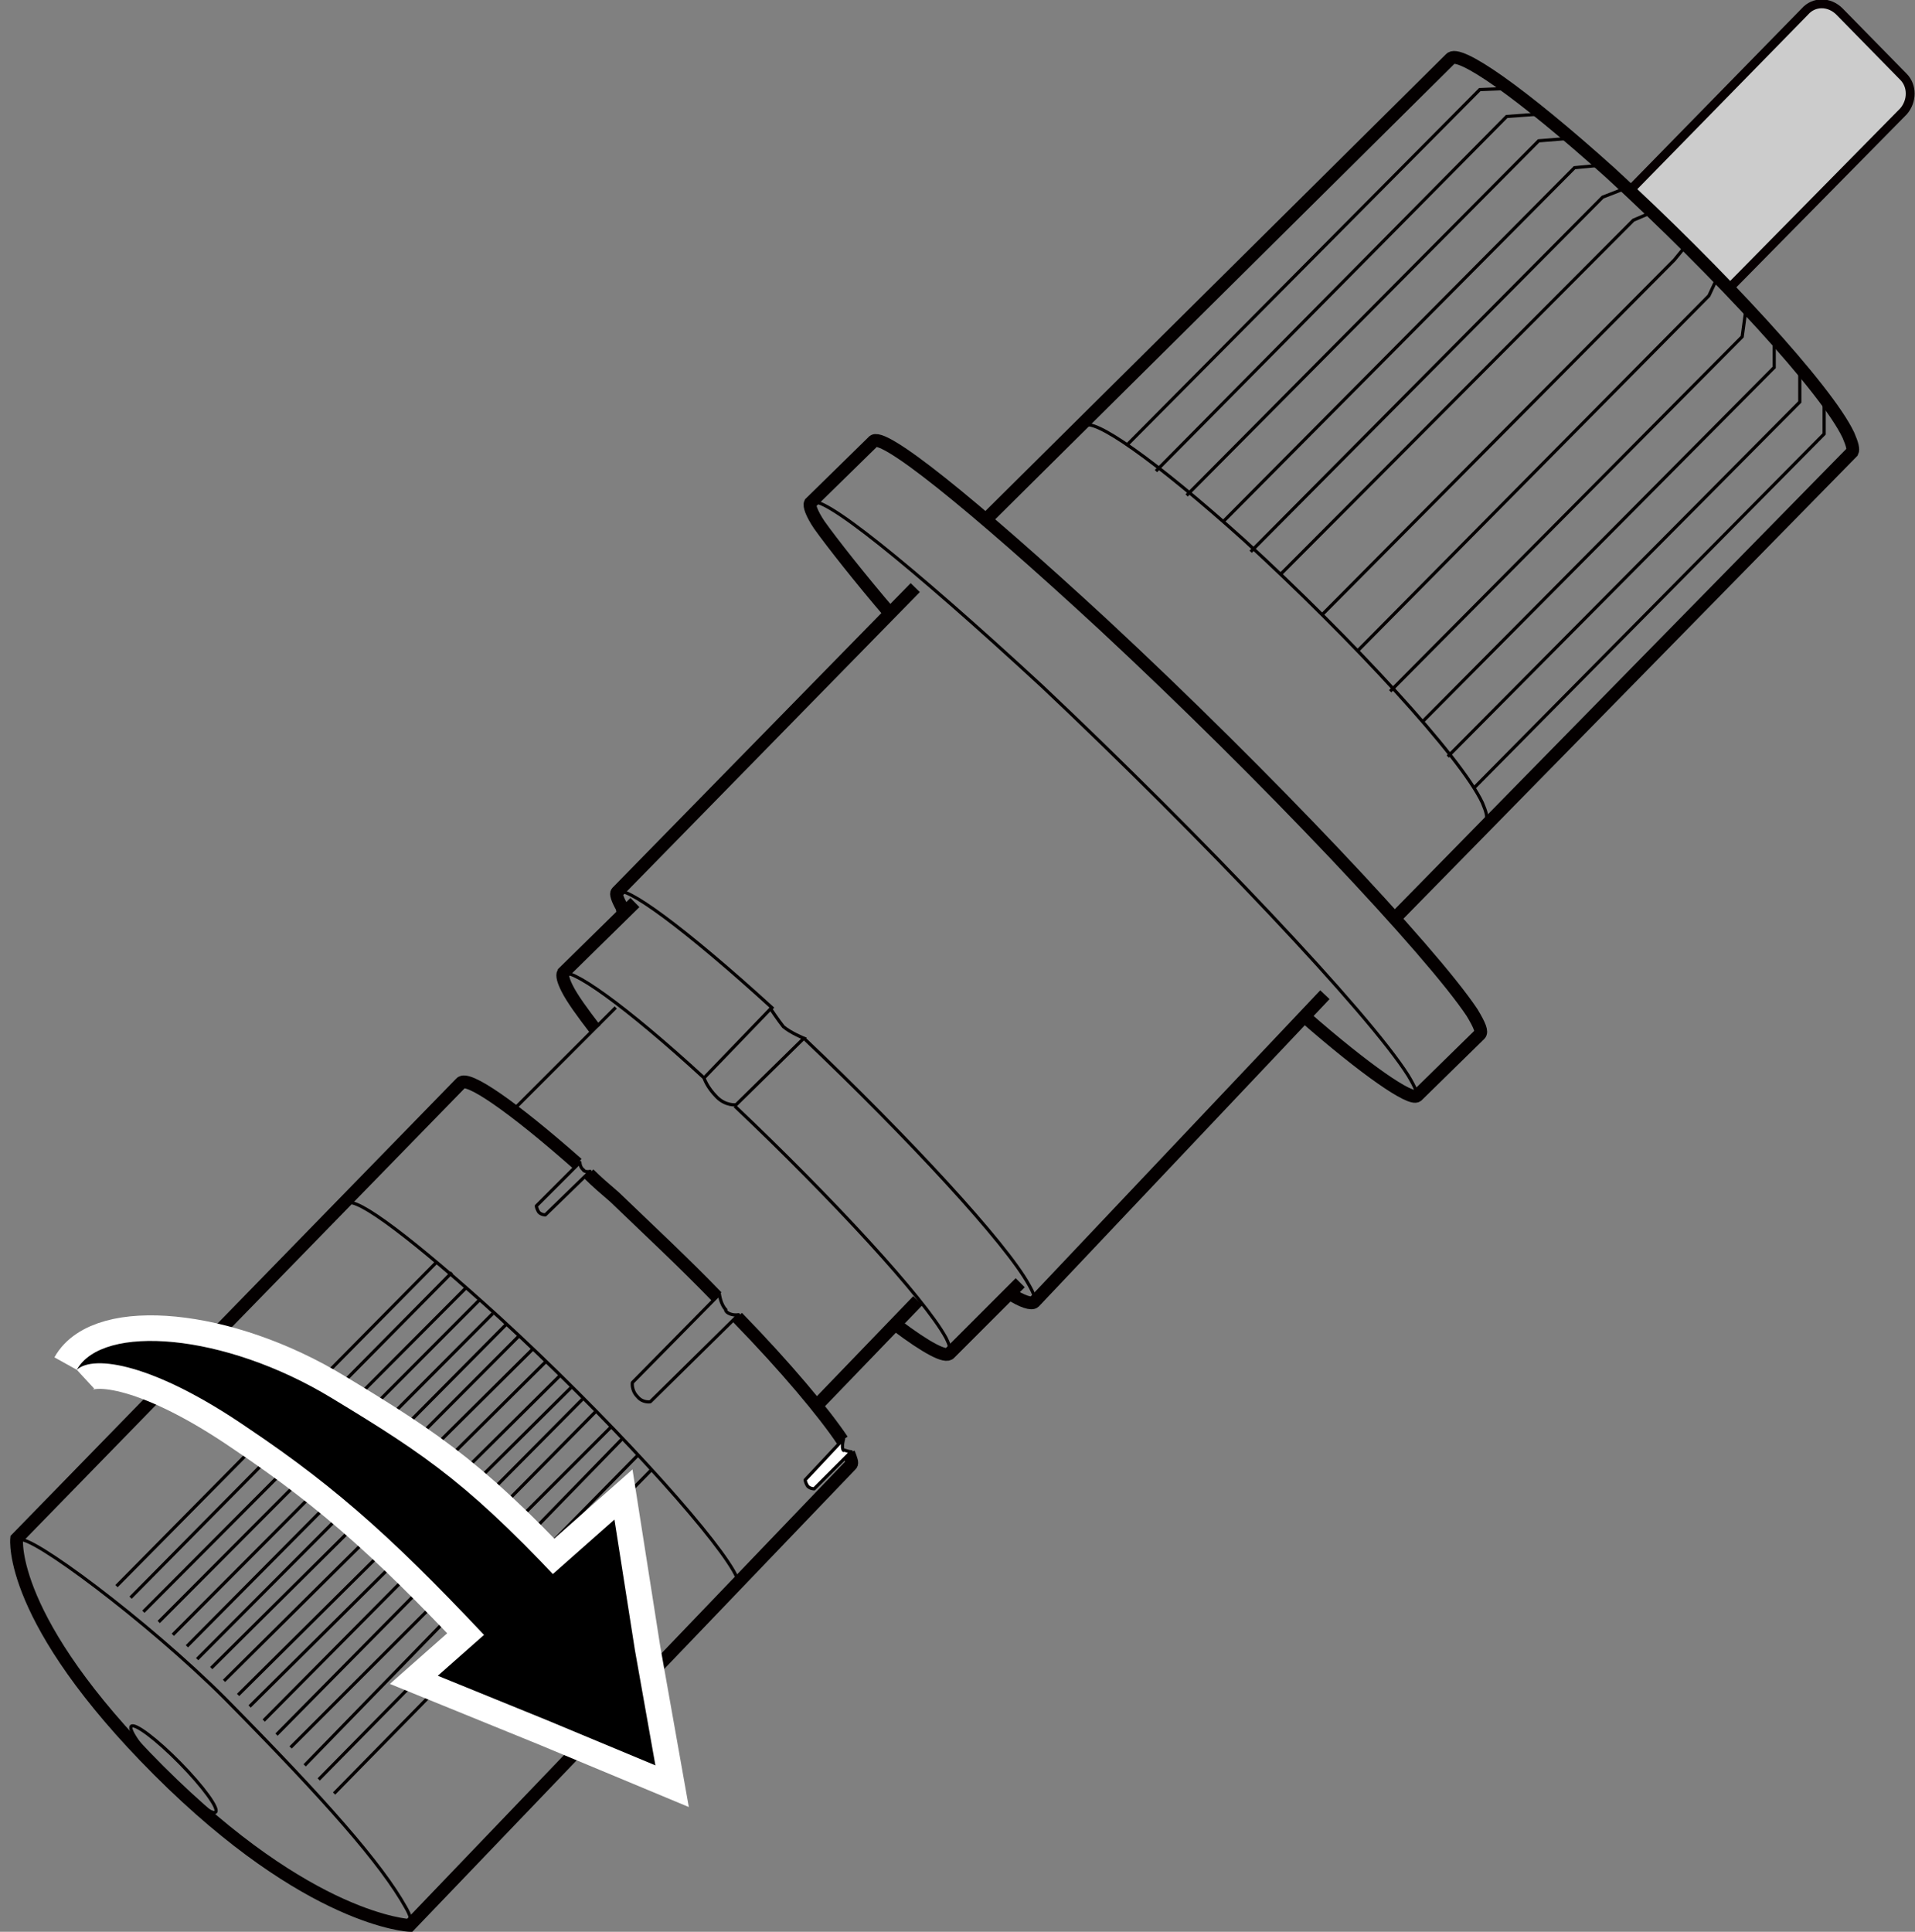 <?xml version="1.0" encoding="utf-8"?>
<!-- Generator: Adobe Illustrator 24.3.0, SVG Export Plug-In . SVG Version: 6.00 Build 0)  -->
<svg version="1.1" id="レイヤー_1" xmlns="http://www.w3.org/2000/svg" xmlns:xlink="http://www.w3.org/1999/xlink" x="0px"
	 y="0px" viewBox="0 0 149.6 150.9" style="enable-background:new 0 0 149.6 150.9;" xml:space="preserve">
<rect x="0" y="0" width="149.6" height="150.9" fill="#808080" stroke="none"/>
<style type="text/css">
	.st0{fill:#CCCCCC;stroke:#070001;stroke-width:0.69;stroke-linejoin:bevel;stroke-miterlimit:4;}
	.st1{fill:none;stroke:#040000;stroke-width:0.25;stroke-miterlimit:10;}
	.st2{fill:none;stroke:#040000;stroke-miterlimit:10;}
	.st3{fill:none;stroke:#040000;stroke-width:0.25;stroke-linecap:round;stroke-linejoin:round;stroke-miterlimit:10;}
	.st4{fill:#FFFFFF;stroke:#040000;stroke-width:0.25;stroke-linecap:round;stroke-linejoin:round;stroke-miterlimit:10;}
	.st5{fill:none;stroke:#040000;stroke-width:0.25;stroke-miterlimit:9.999;}
	.st6{fill:none;stroke:#FFFFFF;stroke-width:4;stroke-miterlimit:10;}
</style>
<path class="st0" d="M127.4,14.8L141,0.9c0.7-0.8,1.9-0.8,2.7,0l0,0l0,0l5,5.1c0.7,0.7,0.7,1.9,0,2.7l0,0l0,0l-13.5,13.7"/>
<path class="st1" d="M63.4,39.3c0.6-0.9,7.6,4.7,18,14.3C94,65.5,106.9,79.1,110,84c0.6,1,0.8,1.5,0.6,1.7"/>
<path class="st2" d="M77,40.6l36.3-36c0.6-0.8,5.5,2.6,12.5,8.9c8.5,7.8,16.9,16.9,18.6,20.5c0.3,0.7,0.4,1.1,0.3,1.3l-35.8,36.5"/>
<path class="st1" d="M84.7,33.3c0.6-0.8,5.5,2.6,12.5,8.9c8.5,7.8,16.9,16.9,18.6,20.5c0.3,0.7,0.4,1.1,0.3,1.3"/>
<path class="st2" d="M46.5,80.4c-1-1.3-1.8-2.4-2.2-3.2c-0.3-0.6-0.4-1-0.3-1.2l5.6-5.5"/>
<path class="st2" d="M70,103.5c2.4,1.8,3.9,2.6,4.2,2.2l5.5-5.5"/>
<path class="st1" d="M57.4,86.4c7.6,7.2,14.8,15,16.5,18.1c0.3,0.6,0.4,1,0.3,1.2"/>
<path class="st1" d="M43.9,76.1c0.5-0.7,4.9,2.4,11.1,8.1"/>
<path class="st2" d="M65.8,112.5c-1.4-2.1-4.4-5.7-8.2-9.6"/>
<path class="st2" d="M45.1,90.9C40,86.4,36.5,84,36,84.6L1.3,120.2c0,0-0.7,6.3,11.1,18.1S32,150.4,32,150.4l34.5-36
	c0.1-0.1,0-0.4-0.2-0.9"/>
<path class="st2" d="M56,101.3c-2.5-2.6-5.3-5.2-8-7.8c-0.7-0.6-1.4-1.2-2-1.8"/>
<path class="st1" d="M1.5,120.3c0.7-0.6,10,6.3,16.1,12.4c7.9,8,12.2,12.9,14.1,16.3c0.4,0.7,0.5,1.1,0.2,1.2"/>
<path class="st1" d="M27.1,94c0.7-0.6,5.3,2.9,11.9,8.9c8.3,7.6,16.4,16.5,18.3,19.8c0.4,0.7,0.5,1.1,0.2,1.2"/>
<path class="st2" d="M103.5,77.7l-1.7,1.8l-21,22.2c-0.2,0.2-0.9,0-2-0.7"/>
<path class="st2" d="M69.6,48c-2.4-2.8-4.6-5.6-5.6-7c-0.6-0.9-0.8-1.5-0.7-1.7l4.9-4.8c0.6-0.9,7.6,4.7,18,14.3
	C99,60.7,111.8,74.3,115,79.1c0.6,1,0.8,1.5,0.6,1.7l-4.9,4.8c-0.5,0.4-4-2-8.8-6.2"/>
<path class="st2" d="M48.8,71.3c-0.1-0.1-0.2-0.2-0.2-0.4c-0.4-0.7-0.5-1.1-0.4-1.2l23.3-23.8"/>
<path class="st1" d="M62.8,81.1c8.1,7.7,15.8,16,17.6,19.3c0.4,0.7,0.5,1.1,0.4,1.2"/>
<path class="st1" d="M48.2,69.7c0.5-0.7,5.3,2.8,12.2,9.1"/>
<line class="st1" x1="40.1" y1="86.7" x2="48.1" y2="78.7"/>
<line class="st2" x1="63.8" y1="109.8" x2="71.7" y2="101.6"/>
<polyline class="st1" points="88.1,34.7 115.6,7 118,6.9 "/>
<polyline class="st1" points="90.3,36.8 117.7,9.1 120.4,8.9 "/>
<polyline class="st1" points="92.7,38.7 120.2,11 122.7,10.8 "/>
<polyline class="st1" points="95.5,40.8 123,13.1 125.1,12.9 "/>
<polyline class="st1" points="97.7,43.1 125.2,15.4 127,14.7 "/>
<polyline class="st1" points="100.1,44.8 127.6,17.2 129,16.6 "/>
<polyline class="st1" points="103.3,48 130.8,20.3 131.7,19.2 "/>
<polyline class="st1" points="106.1,50.8 133.5,23.1 134.2,21.6 "/>
<polyline class="st1" points="108.6,54 136.1,26.3 136.4,24.1 "/>
<polyline class="st1" points="111.1,56.4 138.6,28.7 138.6,26.4 "/>
<polyline class="st1" points="113.1,59.1 140.6,31.4 140.6,28.6 "/>
<polyline class="st1" points="115.1,61.6 142.5,33.9 142.5,31 "/>
<line class="st1" x1="50.9" y1="114.8" x2="26.1" y2="140.1"/>
<line class="st1" x1="34.1" y1="98.6" x2="9.1" y2="123.9"/>
<line class="st1" x1="35.3" y1="99.4" x2="10.2" y2="124.8"/>
<line class="st1" x1="36.4" y1="100.6" x2="11.2" y2="125.9"/>
<line class="st1" x1="37.5" y1="101.5" x2="12.4" y2="126.7"/>
<line class="st1" x1="38.5" y1="102.6" x2="13.5" y2="127.7"/>
<line class="st1" x1="39.6" y1="103.4" x2="14.6" y2="128.6"/>
<line class="st1" x1="49.8" y1="113.7" x2="24.9" y2="139"/>
<line class="st1" x1="48.6" y1="112.4" x2="23.8" y2="137.9"/>
<line class="st1" x1="47.8" y1="111.4" x2="22.7" y2="136.5"/>
<line class="st1" x1="46.5" y1="110.3" x2="21.6" y2="135.5"/>
<line class="st1" x1="45.5" y1="109.3" x2="20.6" y2="134.4"/>
<line class="st1" x1="41.6" y1="105.4" x2="16.5" y2="130.3"/>
<line class="st1" x1="42.6" y1="106.4" x2="17.5" y2="131.3"/>
<line class="st1" x1="43.7" y1="107.5" x2="18.6" y2="132.4"/>
<line class="st1" x1="44.6" y1="108.4" x2="19.5" y2="133.3"/>
<line class="st1" x1="40.6" y1="104.3" x2="15.4" y2="129.6"/>
<path class="st3" d="M57.7,102.7l-6.9,6.8c0,0-0.6,0.1-1-0.4c-0.5-0.5-0.4-1.1-0.4-1.1l6.8-6.9c0,0,0.1,0.8,0.5,1.2
	C56.6,102.4,57,102.8,57.7,102.7z"/>
<path class="st3" d="M46.1,91.5l-3.5,3.4c0,0-0.3,0-0.5-0.2c-0.2-0.3-0.2-0.5-0.2-0.5l3.4-3.4c0,0,0,0.4,0.3,0.6
	C45.5,91.4,45.8,91.6,46.1,91.5z"/>
<path class="st4" d="M66.5,113.4l-2.9,2.9c0,0-0.3,0-0.5-0.2c-0.2-0.3-0.2-0.5-0.2-0.5l3-3.2c0,0-0.2,0.7,0,0.9
	C65.9,113.2,66.2,113.4,66.5,113.4z"/>
<path class="st1" d="M62.8,81.1l-5.3,5.2c0,0-0.8,0.1-1.5-0.6c-0.8-0.8-1-1.5-1-1.5l5.2-5.4c0,0,0.6,0.9,1,1.4
	C61.8,80.7,62.8,81.1,62.8,81.1z"/>
<ellipse transform="matrix(0.713 -0.701 0.701 0.713 -93.024 49.196)" class="st5" cx="13.6" cy="138.2" rx="0.7" ry="4.7"/>
<g>
	<path class="st6" d="M6,107c2-3.6,11.5-2.9,19.9,2.2c7.6,4.6,11,6.9,19.2,15.8l-5.8,4.3c-8-8.6-12.7-12.9-20-17.8
		C12,106.5,7.3,105.8,6,107"/>
	<polygon class="st6" points="51.2,137.9 42.8,134.4 34.2,130.9 40.2,125.6 48,118.7 49.6,128.9 	"/>
	<path d="M6,107c2-3.6,11.5-2.9,19.9,2.2c7.6,4.6,11,6.9,19.2,15.8l-5.8,4.3c-8-8.6-12.7-12.9-20-17.8C12,106.5,7.3,105.8,6,107"/>
	<polygon points="51.2,137.9 42.8,134.4 34.2,130.9 40.2,125.6 48,118.7 49.6,128.9 	"/>
</g>
</svg>
